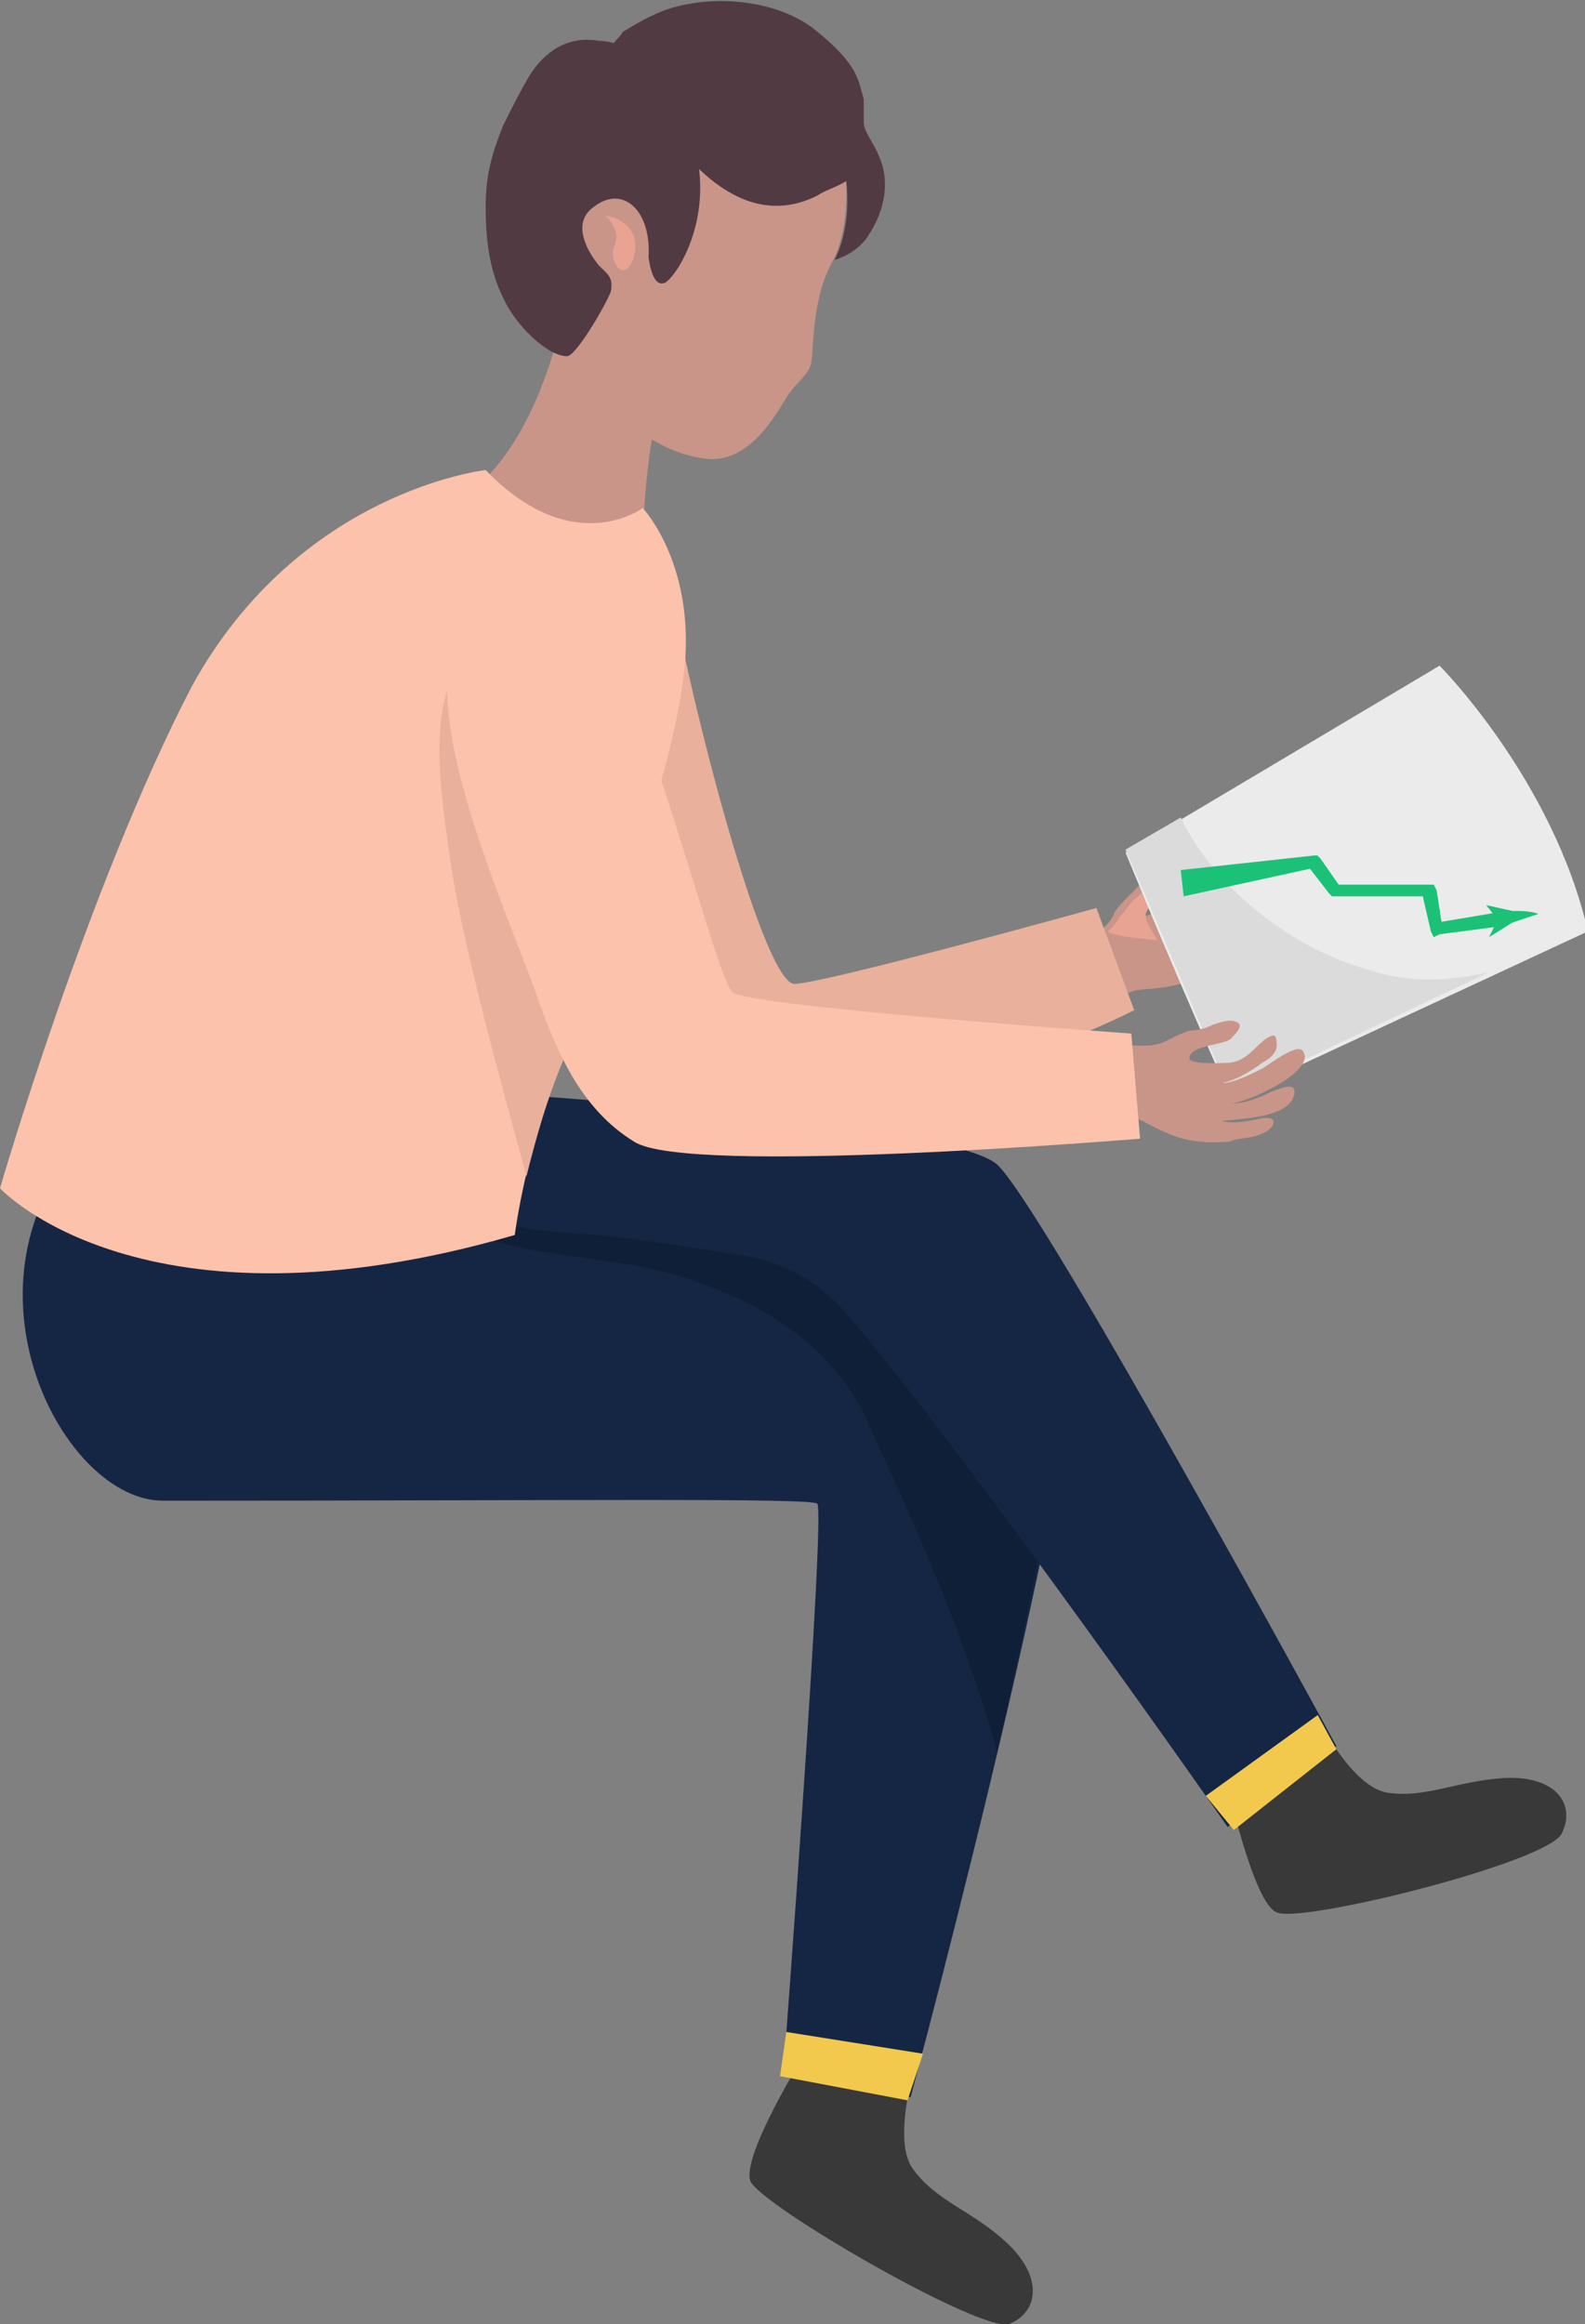 <?xml version="1.0" encoding="UTF-8"?> <svg xmlns="http://www.w3.org/2000/svg" width="309" height="453" viewBox="0 0 309 453" fill="none"><rect x="0" y="0" width="309" height="453" fill="#808080" stroke="none"/><g clip-path="url(#clip0)"><path d="M210.347 183.817C213.182 182.11 216.017 180.972 217.151 178.126C217.718 176.988 218.852 175.85 219.986 174.712C221.12 173.574 222.254 172.435 223.388 171.297C224.521 170.159 225.655 168.452 226.789 167.883C228.49 167.314 227.923 169.59 227.356 171.297C226.789 173.005 221.687 176.419 222.254 178.126C222.821 179.834 228.49 175.85 229.624 174.712C232.459 172.435 231.892 170.159 233.026 167.314C233.593 165.606 234.727 165.037 235.861 166.745C236.428 167.883 235.861 169.59 235.294 171.297C234.16 174.143 232.459 176.988 230.191 178.696C231.892 177.557 234.16 174.143 235.294 171.866C235.861 170.728 238.129 163.899 240.397 165.037C244.932 167.314 235.861 179.834 233.593 180.972C235.861 179.265 237.562 176.988 239.263 174.712C240.397 173.574 242.665 170.159 243.799 173.005C245.499 176.988 237.562 182.11 234.727 184.956C237.562 183.817 238.696 182.11 241.531 180.403C244.366 178.126 244.932 180.972 242.665 183.817C241.531 184.956 239.263 187.232 238.696 187.232C233.026 191.785 229.057 192.354 222.254 192.923C219.986 192.923 215.45 196.338 213.749 195.199C210.914 193.492 210.914 187.801 210.347 183.817Z" fill="#C99588"></path><path d="M213.749 176.989C213.749 176.989 160.453 191.785 154.783 191.785C149.114 191.216 136.64 144.55 132.105 121.217C131.538 118.941 124.734 118.941 116.229 112.112C112.828 109.266 103.189 114.957 99.787 112.112C93.55 118.941 91.85 128.615 95.818 137.152C107.725 163.899 118.497 215.687 146.279 216.256C183.699 216.256 221.119 196.907 221.119 196.907L213.749 176.989Z" fill="#E9B19B"></path><path d="M225.655 183.249C225.655 183.249 223.388 179.834 223.388 178.696C222.821 176.989 227.923 173.574 228.49 171.867C229.057 170.159 229.624 167.883 227.923 168.452C226.222 169.021 225.088 170.729 224.521 171.867C223.387 173.005 222.254 174.712 221.12 175.281C219.986 176.419 219.419 177.558 218.285 178.696C217.718 179.834 217.151 180.403 216.017 181.541C217.151 182.68 225.655 183.249 225.655 183.249Z" fill="#E8A393"></path><path d="M239.262 347.717C239.262 347.717 244.365 371.05 248.901 372.757C253.437 375.034 301.629 363.083 304.464 357.392C307.299 351.701 303.33 346.01 293.125 346.579C284.053 347.148 277.816 350.563 270.446 349.425C263.642 348.286 257.405 335.766 257.405 335.766L239.262 347.717Z" fill="#393939"></path><path d="M157.052 400.074C157.052 400.074 144.578 419.992 146.279 425.114C147.98 429.667 191.07 454.707 196.74 453C202.41 450.723 203.543 443.894 196.173 437.065C189.369 430.805 182.565 429.098 178.03 422.838C174.061 417.716 178.03 404.057 178.03 404.057L157.052 400.074Z" fill="#393939"></path><path d="M84.479 229.914C84.479 229.914 103.756 240.158 112.827 239.02C121.899 237.882 199.574 244.142 208.646 251.54C217.717 258.938 177.523 408.79 177.523 408.79L152.682 404.551C152.682 404.551 161.02 294.222 159.319 293.084C157.618 291.946 111.126 292.515 31.75 292.515C12.473 292.515 -9.072 251.54 15.308 223.085L84.479 229.914Z" fill="#152644"></path><path opacity="0.65" d="M193.254 259.617C189.286 253.357 186.451 245.959 184.75 238.56C158.102 235.146 117.28 234.008 111.043 235.146C101.972 236.284 82.695 226.04 82.695 226.04L78.159 225.471C83.829 233.439 90.065 240.268 98.57 242.544C108.208 244.82 118.414 245.39 128.619 247.666C145.629 252.219 162.071 260.755 169.441 277.828C178.513 297.746 188.152 318.803 194.388 341.567C199.491 318.803 204.594 294.901 207.429 275.552C201.192 272.706 196.656 264.739 193.254 259.617Z" fill="#0F1C32"></path><path d="M92.983 212.842C92.983 212.842 185.4 218.533 194.471 227.069C203.543 235.605 260.529 340.356 260.529 340.356L239.324 356.102C239.324 356.102 189.369 284.548 165.556 256.662C160.453 250.402 153.082 245.849 144.578 244.711C134.372 243.004 120.198 240.727 108.859 240.158C90.716 239.02 82.211 229.915 82.211 229.915L92.983 212.842Z" fill="#152644"></path><path d="M116.797 69.43C113.962 67.722 111.694 65.446 109.426 63.169C107.158 72.275 102.055 88.21 91.283 96.177C91.283 96.177 109.426 106.421 125.301 104.713C125.301 104.713 125.868 83.088 130.404 72.844C125.301 72.844 120.766 71.706 116.797 69.43Z" fill="#C99588"></path><path d="M104.323 94.47C108.292 85.364 118.498 80.811 128.136 81.95C128.703 79.104 129.837 75.689 130.404 73.413C125.301 73.413 120.766 72.275 116.797 69.43C113.962 67.722 111.694 65.446 109.426 63.169C107.158 72.275 102.055 88.21 91.283 96.177C91.283 96.177 95.819 98.453 102.055 100.73C102.622 99.022 103.189 96.746 104.323 94.47Z" fill="#C99588"></path><path d="M132.104 13.658C132.104 13.658 155.917 15.366 161.02 22.195C166.123 29.024 166.123 44.389 162.154 51.218C158.185 58.617 158.702 68.011 158.135 70.857C157.568 73.133 154.783 75.121 154.216 76.259C153.082 76.828 147.413 91.055 137.207 89.348C123.033 87.641 109.426 70.568 106.591 60.324C103.756 50.08 110.56 10.813 132.104 13.658Z" fill="#C99588"></path><path d="M171.226 30.162C170.659 28.454 168.391 25.609 168.391 23.902C168.391 22.195 168.391 21.056 168.391 19.349C167.257 15.365 167.257 12.52 158.752 5.691C151.382 -0 139.475 -1.138 130.404 1.707C127.002 2.845 124.167 4.553 121.332 6.26C121.332 6.829 119.064 8.536 119.064 9.674C119.064 10.813 121.899 13.089 122.466 13.658C123.6 15.365 124.734 17.642 125.868 19.349C132.672 30.731 144.578 45.527 159.319 38.129C161.02 36.991 163.288 36.422 164.989 35.284C165.556 40.406 164.989 46.096 162.721 50.649C162.721 50.649 167.257 49.511 169.525 45.527C173.494 39.267 172.927 33.576 171.226 30.162Z" fill="#523A43"></path><path d="M126.435 11.951C124.167 9.674 119.631 7.967 116.796 7.967C110.559 6.829 106.024 10.243 103.189 14.796C101.488 17.642 99.787 21.056 98.086 24.471C95.818 30.162 94.684 34.145 94.684 40.406C94.684 46.096 95.251 52.356 98.086 58.047C100.354 63.169 106.59 69.429 110.559 69.429C112.26 69.429 117.93 59.755 119.064 56.909C119.631 54.064 118.497 53.495 116.796 51.787C113.961 48.373 111.693 43.251 115.662 40.406C121.332 35.853 127.001 40.975 126.435 50.08C126.435 50.08 127.001 55.771 129.269 55.202C130.97 55.771 146.279 35.284 126.435 11.951Z" fill="#523A43"></path><path d="M117.93 42.113C117.93 42.113 121.899 42.113 123.6 46.097C124.734 50.08 121.899 54.633 120.198 51.788C118.497 48.942 120.198 47.804 120.198 46.097C120.198 44.959 119.064 42.682 117.93 42.113Z" fill="#E8A393"></path><path d="M0 231.622C0 231.622 27.782 261.784 100.354 240.727C100.354 240.727 102.622 222.516 110.56 204.305C118.497 186.094 130.971 150.81 133.239 132.03C136.073 110.404 125.301 99.022 125.301 99.022C125.301 99.022 111.694 109.266 94.684 91.624C94.684 91.624 58.398 95.608 37.42 133.737C17.009 173.005 0 231.622 0 231.622Z" fill="#FDC2AB"></path><path d="M100.354 123.493C100.354 122.355 99.787 121.786 99.787 120.648C82.211 129.184 84.479 146.257 88.447 171.867C91.849 191.216 100.921 222.516 102.622 229.345C104.323 222.516 106.59 213.98 110.559 204.874C113.961 196.338 118.497 184.387 123.033 172.436C116.796 163.33 112.26 153.086 108.858 142.274C106.59 135.444 102.055 130.323 100.354 123.493Z" fill="#E9B19B"></path><path d="M219.418 166.175L280.651 129.753C280.651 129.753 302.763 151.948 309.567 181.541L239.829 213.979C239.829 213.979 228.49 188.37 219.418 166.175Z" fill="#EBEBEB"></path><path d="M266.477 188.939C252.303 184.955 236.994 173.573 230.191 159.346L219.418 165.606C229.057 187.801 239.829 213.41 239.829 213.41L290.29 189.508C282.352 191.215 274.982 191.785 266.477 188.939Z" fill="#DBDBDB"></path><path d="M230.19 169.59L256.271 166.745H256.838L257.405 167.314L261.374 173.005L260.24 172.435H278.95H279.517L280.084 173.574L281.218 180.972L280.084 179.834L293.691 177.557V180.403L280.651 182.11L279.517 182.679L278.95 181.541L277.249 174.143L278.95 174.712H260.24H259.673L259.106 174.143L255.137 169.021H256.838L230.757 174.712L230.19 169.59Z" fill="#1BC177"></path><path d="M291.99 179.264L289.722 176.419L294.825 177.557C296.526 177.557 298.227 177.557 299.928 178.126C298.227 178.695 296.526 179.264 294.825 179.834L290.289 182.679L291.99 179.264Z" fill="#1BC177"></path><path d="M218.852 203.736C222.254 203.736 225.088 204.305 227.923 202.598C229.057 202.028 230.191 201.459 231.892 200.89C233.593 200.89 235.294 200.321 236.428 199.752C238.129 199.183 239.83 198.614 240.964 199.183C242.665 199.752 240.964 201.459 239.83 202.598C238.129 203.736 232.459 203.736 231.892 206.012C231.325 207.719 238.696 207.15 239.83 207.15C243.231 206.581 244.365 204.305 246.633 202.598C248.334 201.459 248.901 201.459 248.901 203.736C248.901 205.443 247.2 206.581 246.066 207.15C243.798 208.858 240.964 210.565 238.129 211.134C240.397 211.134 243.798 209.427 246.066 208.289C247.2 207.719 252.87 203.167 254.004 204.874C256.839 208.858 242.665 215.118 239.83 215.118C242.665 215.118 245.499 213.979 247.767 212.841C249.468 212.272 252.87 210.565 252.303 213.41C251.169 217.963 242.098 217.963 238.129 218.532C240.964 219.101 243.232 218.532 246.066 217.963C249.468 217.394 248.901 220.24 244.932 221.378C243.232 221.947 240.397 221.947 239.83 222.516C232.459 223.085 229.057 221.947 222.821 218.532C220.553 217.394 215.45 217.963 214.316 215.687C214.316 212.272 217.718 207.15 218.852 203.736Z" fill="#C99588"></path><path d="M220.552 201.459L222.253 221.947C222.253 221.947 133.805 229.345 123.6 222.516C113.394 216.256 108.859 205.443 105.457 196.337C99.22 177.557 73.706 125.2 96.385 117.233C103.756 114.957 112.827 114.957 117.93 124.062C128.703 145.119 140.042 191.785 142.877 193.492C147.413 196.337 220.552 201.459 220.552 201.459Z" fill="#FDC2AB"></path><path d="M153.288 396.072L179.947 400.311L176.918 409.396L152.076 404.69L153.288 396.072Z" fill="#F2C94C"></path><path d="M235.082 350.045L256.894 334.299L260.529 340.961L240.535 356.707L235.082 350.045Z" fill="#F2C94C"></path></g><defs><clipPath id="clip0"><rect width="309" height="453" fill="white" transform="translate(0 -0)"></rect></clipPath></defs></svg> 